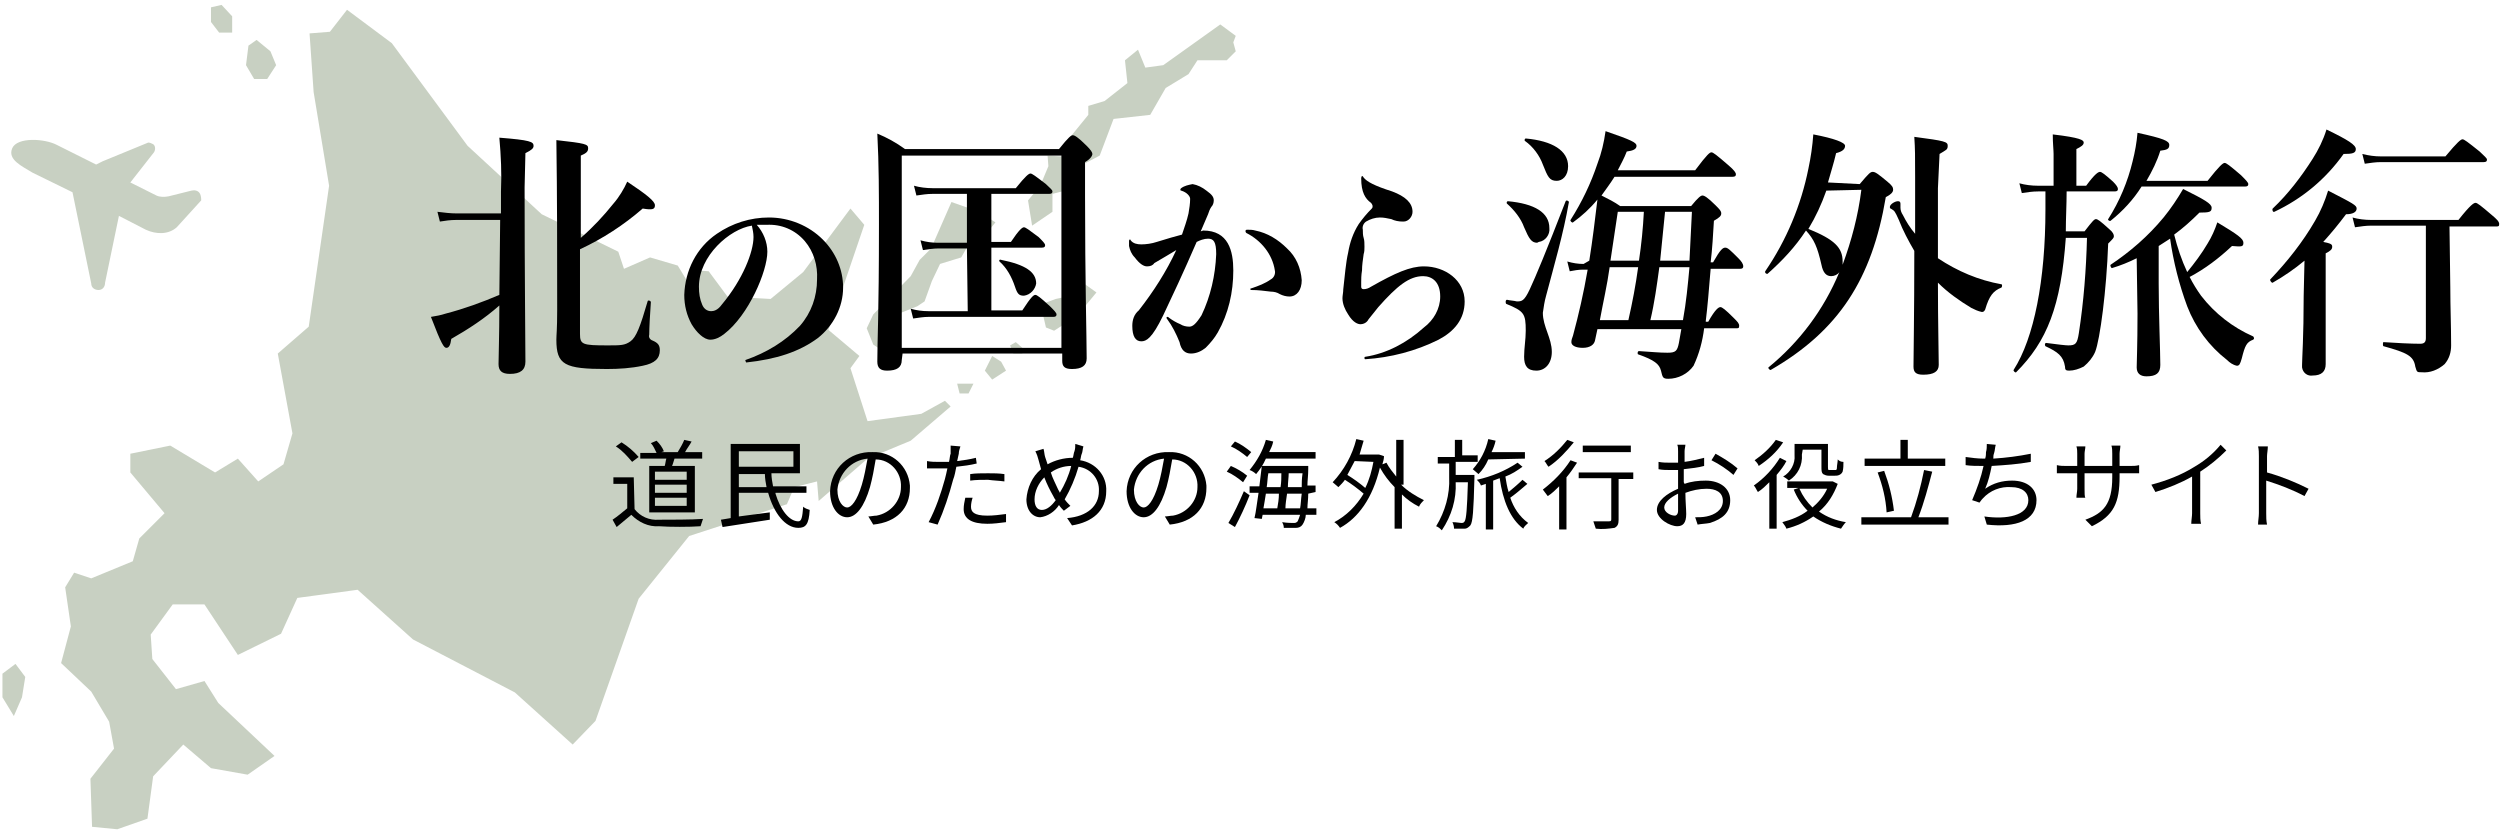 <?xml version="1.0" encoding="utf-8"?>
<!-- Generator: Adobe Illustrator 24.3.0, SVG Export Plug-In . SVG Version: 6.00 Build 0)  -->
<svg version="1.1" id="レイヤー_1" xmlns="http://www.w3.org/2000/svg" xmlns:xlink="http://www.w3.org/1999/xlink" x="0px"
	 y="0px" viewBox="0 0 306.9 102.1" style="enable-background:new 0 0 306.9 102.1;" xml:space="preserve">
<style type="text/css">
	.st0{fill-rule:evenodd;clip-rule:evenodd;fill:#C8D0C2;}
	.st1{fill:#C8D0C2;}
</style>
<g>
	<polygon class="st0" points="114.4,34.5 115.4,32.4 118,31.6 118.8,30.2 120,30 122.2,27.3 120.2,26 116.8,24.8 114.3,30.5 
		112.9,31.9 111.8,33.9 107.2,38.6 106.4,40.3 107.2,42.3 108.4,43.1 109.5,40.6 110.6,38.4 112.6,37.6 113.5,37 	"/>
	<polygon class="st0" points="126.2,24.6 126.7,27.7 129.2,26 129.2,23.8 132.3,23 133.1,20.1 135,19.1 136.7,14.6 141.2,14.1 
		143.1,10.8 145.9,9.1 147,7.4 150.6,7.4 151.7,6.3 151.4,5.2 151.7,4.4 149.8,3 142.8,8 140.6,8.3 139.7,6.1 138.1,7.4 138.4,10.2 
		135.6,12.4 133.6,13 133.6,14.1 131.4,16.8 131.5,17.8 131.2,18.3 130.6,19.1 130.2,19.2 128.6,19.1 128.7,20.4 127.7,22.8 	"/>
	<polygon class="st0" points="127.7,37.4 128.1,38.9 128.4,40.2 129.4,40.6 132.2,38.8 134.6,35.9 133.2,34.9 131.5,36.3 
		129.6,36.7 	"/>
	<polygon class="st0" points="121.8,43.7 120.9,45.5 121.8,46.6 123.5,45.5 122.9,44.4 	"/>
	<polygon class="st0" points="116,49.2 113.1,50.8 106.5,51.7 104.4,45.2 105.5,43.7 101.7,40.5 106.1,27.6 104.4,25.6 98.6,33.4 
		94.6,36.7 89.3,36.4 87,33.3 85.6,33.2 84.9,35.4 83.2,32.6 79.8,31.6 76.6,33 75.9,30.9 66.5,26.3 57.4,17.9 48.1,5.3 42.6,1.2 
		40.5,3.9 38,4.1 38.5,11.3 40.4,22.8 37.9,40.1 34.1,43.4 35.9,53.2 34.8,57 31.7,59.1 29.2,56.3 26.4,58 20.9,54.7 16,55.7 16,58 
		20.2,63 17.1,66.1 16.3,68.9 11.2,71 9.1,70.3 8,72.1 8.7,76.9 7.5,81.4 11.2,84.9 13.4,88.6 14,91.9 11.1,95.6 11.3,101.5 
		14.4,101.8 18.1,100.5 18.8,95.3 22.5,91.4 25.9,94.3 30.4,95.1 33.7,92.8 26.8,86.3 25.1,83.6 21.6,84.6 18.7,80.9 18.5,77.9 
		21.2,74.2 25.1,74.2 29.2,80.4 34.5,77.8 36.5,73.4 43.9,72.4 50.7,78.5 63.2,85 70.3,91.4 73.1,88.5 78.4,73.5 84.6,65.8 
		96.6,61.9 97.5,59.8 100.3,59.1 100.5,61.5 106.5,56.3 111.8,54.1 116.7,49.9 	"/>
	<polygon class="st0" points="117.5,47.1 117.8,48.3 118.9,48.3 119.5,47.1 	"/>
	<polygon class="st0" points="124.7,42 124,42.4 124.4,43.4 125.5,43.4 125.5,42.7 	"/>
	<polygon class="st0" points="33.9,8 33.2,6.3 31.5,4.9 30.5,5.6 30.2,8 31.2,9.7 32.8,9.7 	"/>
	<polygon class="st0" points="25.9,0.9 25.9,2.7 26.9,4 28.5,4 28.5,2 27.2,0.6 	"/>
	<polygon class="st0" points="1.9,81.5 0.3,82.7 0.3,85.6 1.7,87.9 2.7,85.6 3.1,83.1 	"/>
</g>
<path class="st1" d="M24.5,23.7c-0.2-0.3-0.6-0.4-1-0.3l-2.8,0.7c-0.5,0.1-1.1,0.1-1.5-0.1L16,22.4l2.9-3.7c0.2-0.3,0.2-0.8-0.1-1
	c-0.2-0.1-0.4-0.2-0.6-0.2l-5.6,2.3l-0.8,0.4L7,17.8c-1.5-0.8-4.9-1-5.5,0.4s1.2,2.2,2.5,3l4.9,2.4l2.3,11.2c0,0.5,0.4,0.8,0.9,0.8
	l0,0c0.5,0,0.8-0.4,0.8-0.9l1.7-8.2l3.3,1.7c1.3,0.6,2.8,0.6,3.8-0.3l3-3.3C24.7,24.4,24.7,24,24.5,23.7"/>
<g>
	<path d="M64.4,23c0,11.2,0.1,18.8,0.1,21.4c0,1-0.6,1.5-1.9,1.5c-1,0-1.4-0.4-1.4-1.2c0-1.1,0.1-3.4,0.1-7.2
		c-1.8,1.6-3.8,2.9-5.9,4.1c-0.1,0.8-0.3,1.1-0.6,1.1s-0.6-0.4-1.9-3.8c0.6-0.1,1.2-0.2,1.8-0.4c2.3-0.6,4.5-1.4,6.6-2.3l0.1-9.2H56
		c-0.7,0-1.4,0.1-2,0.2L53.7,26c0.8,0.1,1.6,0.2,2.4,0.2h5.4v-2.7c0.1-2.2,0-4.4-0.2-6.6c3.8,0.3,4.2,0.5,4.2,1c0,0.3-0.2,0.5-1,0.9
		L64.4,23z M71.3,29.2c1.5-1.3,2.8-2.7,4-4.2c0.7-0.8,1.3-1.8,1.7-2.7c2.4,1.6,3.4,2.4,3.4,2.9s-0.3,0.6-1.5,0.4
		c-2.3,2-4.9,3.7-7.7,5V41c0,1.3,0.3,1.4,3.4,1.4c1.6,0,2.1,0,2.8-0.5s1.2-1.8,2.1-4.9c0-0.2,0.4-0.1,0.4,0.1
		c-0.1,1.3-0.2,3.2-0.2,4c-0.1,0.3,0.1,0.6,0.4,0.7c0.7,0.3,0.9,0.6,0.9,1.2c0,1-0.6,1.6-2.1,1.9c-1.4,0.3-2.9,0.4-4.4,0.4
		c-5.2,0-6.2-0.5-6.2-3.6c0-0.6,0.1-1.2,0.1-3.7c0-6.9,0-13.9-0.1-20.8c3.6,0.4,3.9,0.5,3.9,1c0,0.4-0.2,0.6-0.9,0.9L71.3,29.2z"/>
	<path d="M91.5,44.2C91.5,44.1,91.5,44.1,91.5,44.2c2.6-0.9,4.9-2.3,6.7-4.2c1.4-1.6,2.1-3.6,2.1-5.7c0.1-1.7-0.4-3.4-1.5-4.7
		c-1.2-1.4-2.9-2.1-4.7-2c-0.4,0-0.8,0-1.2,0c0.8,0.9,1.3,2.1,1.3,3.3c0,2.4-2.3,7.8-5.3,10.1c-0.5,0.4-1.1,0.7-1.7,0.7
		c-0.8,0-1.7-0.9-2.3-1.9c-0.6-1.1-0.9-2.3-0.9-3.6c0.1-3,1.5-5.8,4-7.5c1.9-1.3,4.1-2,6.4-2c2.5,0,4.9,1,6.6,2.7
		c1.6,1.6,2.5,3.7,2.5,5.9c0,2.4-1.2,4.7-3.1,6.2c-2.3,1.7-5.1,2.6-8.8,3C91.5,44.3,91.5,44.3,91.5,44.2z M85.8,35.2
		c0,0.8,0.1,1.5,0.4,2.2c0.2,0.5,0.6,0.8,1.1,0.8c0.3,0,0.8-0.1,1.3-0.8c2.6-3.1,3.9-6.5,3.9-8.3c0-0.5-0.1-0.9-0.2-1.4
		C89.6,28.1,85.8,31.4,85.8,35.2L85.8,35.2z"/>
	<path d="M110.7,44.2c0,0.9-0.6,1.3-1.8,1.3c-0.8,0-1.2-0.3-1.2-1.1c0-2.8,0.2-5.6,0.2-16.8c0-3.7,0-7.4-0.2-11.2
		c1.2,0.5,2.3,1.1,3.4,1.9H130c1.2-1.5,1.5-1.7,1.7-1.7s0.6,0.2,1.7,1.3c0.5,0.5,0.7,0.8,0.7,1s-0.2,0.6-0.9,1v4
		c0,10.5,0.2,17.7,0.2,20.1c0,0.9-0.6,1.3-1.8,1.3c-0.9,0-1.2-0.3-1.2-1v-0.9h-19.6L110.7,44.2z M130.3,19.1h-19.6v23.6h19.6V19.1z
		 M118.7,30.5h-3.5c-0.6,0-1.2,0.1-1.9,0.2l-0.3-1.2c0.7,0.2,1.4,0.3,2.1,0.3h3.6v-6h-4.2c-0.7,0-1.3,0.1-2,0.2l-0.3-1.2
		c0.7,0.2,1.5,0.3,2.3,0.3h10.2c1.2-1.5,1.6-1.8,1.8-1.8s0.6,0.3,1.9,1.3c0.5,0.5,0.8,0.7,0.8,0.9s-0.1,0.3-0.4,0.3h-7.1v5.9h2.4
		c1-1.5,1.4-1.8,1.6-1.8s0.6,0.3,1.8,1.2c0.5,0.5,0.8,0.8,0.8,1s-0.1,0.3-0.4,0.3h-6.2v7.7h3.8c1.1-1.7,1.4-1.9,1.6-1.9
		s0.6,0.3,1.8,1.4c0.5,0.5,0.8,0.8,0.8,1s-0.1,0.3-0.4,0.3H114c-0.6,0-1.2,0.1-1.9,0.2l-0.3-1.2c0.7,0.2,1.4,0.3,2.2,0.3h4.8
		L118.7,30.5z M125.7,36.3c-0.6,0-0.8-0.2-1.1-1.1c-0.4-1.2-1-2.3-1.9-3.1c-0.1-0.1,0-0.3,0.2-0.2c3,0.6,4.3,1.5,4.3,2.9
		C127.1,35.5,126.5,36.2,125.7,36.3L125.7,36.3z"/>
	<path d="M147.7,28.3c3.1,0,3.7,2.5,3.7,4.9c0,2.7-0.6,5.3-1.9,7.6c-0.4,0.7-0.9,1.3-1.5,1.9c-0.5,0.4-1.1,0.7-1.8,0.7
		S145,43,144.8,42c-0.4-1-0.9-2-1.5-2.8c0,0-0.1-0.1-0.1-0.2c0-0.1,0.1-0.1,0.1-0.1c0.1,0,0.1,0,0.2,0.1c0.4,0.3,0.9,0.6,1.4,0.8
		c0.3,0.2,0.7,0.3,1.1,0.3c0.4,0,0.8-0.3,1.5-1.4c1.1-2.3,1.7-4.9,1.8-7.5c0-1.5-0.3-1.9-1-1.9c-0.5,0-1,0.2-1.4,0.4
		c-1.6,3.7-3.1,6.9-4.1,9c-1.4,2.9-2.1,3.2-2.7,3.2c-0.7,0-1.1-0.6-1.1-1.9c0-0.7,0.2-1.4,0.8-1.9c1.8-2.3,3.4-4.8,4.6-7.4
		c-0.8,0.5-1.7,1-2.7,1.6c-0.2,0.3-0.5,0.4-0.9,0.4s-0.9-0.3-1.5-1.1c-0.4-0.4-0.6-0.9-0.7-1.4c0-0.2,0-0.4,0-0.6s0.1-0.2,0.1-0.2
		s0.1,0,0.1,0.1c0.3,0.4,0.8,0.5,1.3,0.5c0.6,0,1.3-0.1,1.9-0.3c1.3-0.4,2.3-0.7,3.1-0.9c0.3-0.9,0.6-1.7,0.8-2.6
		c0.1-0.6,0.2-1.2,0.2-1.8c0-0.3-0.4-0.8-1.1-1c-0.1,0-0.1-0.1-0.1-0.1c0-0.1,0-0.1,0.1-0.2c0.4-0.3,0.9-0.4,1.4-0.5
		c0.6,0.1,1.2,0.4,1.7,0.8c0.7,0.5,0.9,0.8,0.9,1.2c0,0.3-0.1,0.6-0.3,0.8c-0.2,0.3-0.3,0.6-0.4,0.9c-0.3,0.7-0.6,1.4-0.9,2.1
		L147.7,28.3z M152.9,28.4c0-0.1,0-0.2,0.2-0.2c0.3,0,0.7,0,1,0.1c1.5,0.3,2.8,1.1,3.9,2.2c1.1,1,1.7,2.4,1.8,3.9c0,1.2-0.6,2-1.5,2
		c-0.4,0-0.8-0.1-1.2-0.3c-0.3-0.2-0.7-0.3-1.1-0.3c-0.8-0.1-1.6-0.2-2.4-0.2c-0.1,0-0.1,0-0.1-0.1l0,0c0-0.1,0-0.1,0.1-0.1
		c0.9-0.3,1.7-0.6,2.4-1.1c0.4-0.2,0.6-0.7,0.5-1.1c-0.3-2-1.7-3.7-3.5-4.6C152.9,28.5,152.9,28.4,152.9,28.4L152.9,28.4z"/>
	<path d="M174.8,40.2c1.2-0.9,2-2.3,2-3.8c0-1.8-1-2.5-2.1-2.5c-1.7,0-3.2,1.2-5.5,3.8c-0.4,0.5-0.8,1-1.2,1.5
		c-0.2,0.4-0.6,0.6-1,0.6c-0.3,0-0.9-0.2-1.5-1.2c-0.4-0.6-0.7-1.3-0.7-2c0-0.3,0.1-0.7,0.1-1.1c0.2-1.7,0.3-3.2,0.6-4.5
		c0.2-1.2,0.6-2.4,1.3-3.5c0.5-0.7,1-1.3,1.6-1.9c0.1-0.1,0.1-0.2,0.1-0.3c0-0.1-0.1-0.3-0.2-0.4c-0.7-0.5-1.2-1.3-1.2-3
		c0-0.2,0.1-0.3,0.1-0.3s0.1,0,0.2,0.2c0.4,0.5,1.3,1,3.5,1.7c1.6,0.6,2.5,1.4,2.5,2.5c0,0.6-0.5,1.2-1.1,1.2l0,0h-0.1
		c-0.5,0-1-0.1-1.4-0.3c-0.5-0.1-0.9-0.2-1.4-0.2c-0.6,0-1.2,0.2-1.7,0.5c-0.3,0.2-0.5,0.6-0.4,1c0,0.3,0,0.7,0.1,1s0.1,0.7,0.1,1.1
		c0,0.3,0,0.6-0.1,0.9c-0.1,0.7-0.2,1.4-0.2,2c-0.1,0.6-0.1,1.1-0.1,1.4c0,0.2,0,0.4,0,0.6s0.1,0.3,0.3,0.3c0.3,0,0.6-0.1,0.9-0.3
		c3-1.7,4.8-2.5,6.5-2.5c2.6,0,5,1.7,5,4.3c0,2.2-1.3,3.7-3.2,4.7c-2.8,1.4-5.9,2.2-9,2.4c-0.1,0-0.1-0.1-0.1-0.2
		c0-0.1,0.1-0.1,0.1-0.1l0,0C170.2,43.4,172.7,42.1,174.8,40.2z"/>
	<path d="M188.7,29.8c-0.7,0-1-0.5-1.6-1.9c-0.4-1.1-1.2-2.1-2.1-2.9c-0.1-0.1,0-0.3,0.1-0.3c3.3,0.3,5.1,1.4,5.1,3.3
		c0.1,0.8-0.5,1.6-1.3,1.7l0,0L188.7,29.8z M189.8,36.3c-0.2,0.7-0.3,1.4-0.4,2.1c0,1.7,1.1,3.1,1.1,4.8c0,1.4-0.8,2.3-1.9,2.3
		s-1.5-0.6-1.5-1.7s0.2-2.1,0.2-3.2c0-2.1-0.2-2.4-2.4-3.3c-0.1-0.1-0.1-0.5,0.1-0.5c0.4,0.1,0.8,0.1,1.2,0.2c0.6,0,0.9,0,1.6-1.5
		s2-4.6,4.4-10.8c0.1-0.2,0.4,0,0.4,0.1C191.9,28.8,190.8,32.5,189.8,36.3L189.8,36.3z M191.1,22.2c-0.9,0-1.1-0.5-1.7-2
		c-0.4-1.1-1.2-2.2-2.2-2.9c-0.1-0.1,0-0.3,0.1-0.3c3.3,0.3,5.2,1.5,5.2,3.4C192.5,21.6,191.8,22.2,191.1,22.2L191.1,22.2z
		 M195.1,32c0.4-2.5,0.7-5,1-7.5c-0.9,1.1-1.9,2-3,2.8c-0.1,0.1-0.4-0.2-0.3-0.3c1.4-2.2,2.5-4.5,3.3-6.9c0.5-1.3,0.8-2.6,1-4
		c3.2,1.1,3.8,1.4,3.8,1.8s-0.4,0.6-1.2,0.7c-0.3,0.8-0.7,1.5-1.1,2.3h9.5c1.5-2,1.8-2.2,2-2.2s0.6,0.3,2.1,1.6
		c0.7,0.6,0.9,0.9,0.9,1.1s-0.1,0.3-0.4,0.3h-14.5c-0.5,0.8-1.1,1.6-1.6,2.3c0.8,0.4,1.6,0.8,2.3,1.3h8.7c0.9-1.1,1.2-1.3,1.4-1.3
		s0.6,0.2,1.6,1.2c0.5,0.5,0.7,0.7,0.7,1s-0.2,0.5-0.9,0.9c-0.1,1.7-0.2,3.5-0.4,5.1h0.3c0.9-1.6,1.2-1.8,1.5-1.8s0.6,0.3,1.6,1.3
		c0.4,0.4,0.6,0.7,0.6,1c0,0.2-0.1,0.3-0.4,0.3H210c-0.2,2.5-0.4,4.8-0.6,6.4v0.1h0.3c0.9-1.6,1.3-1.8,1.5-1.8s0.6,0.3,1.6,1.3
		c0.5,0.5,0.7,0.7,0.7,1s-0.1,0.3-0.4,0.3h-3.9c-0.2,1.6-0.6,3.1-1.3,4.6c-0.7,1-1.9,1.6-3.1,1.6c-0.7,0-0.7-0.2-0.9-1
		s-0.8-1.3-2.8-2c-0.1,0-0.1-0.4,0.1-0.4c1.6,0.1,2.5,0.2,3.5,0.2s1.2-0.2,1.4-1.2c0.1-0.5,0.2-1.1,0.3-1.7h-10.3
		c-0.1,0.5-0.2,0.9-0.3,1.4s-0.6,0.9-1.5,0.9s-1.4-0.3-1.4-0.7c0-0.3,0.1-0.5,0.2-0.8c0.7-2.6,1.3-5.2,1.8-8.1h-0.6
		c-0.5,0-1.1,0.1-1.6,0.2l-0.3-1.2c0.7,0.2,1.3,0.3,2,0.3L195.1,32z M199.9,39.3c0.5-2.2,0.9-4.3,1.2-6.5h-3.5
		c-0.3,2.2-0.8,4.3-1.2,6.5H199.9z M198.6,26c-0.3,2-0.6,4-0.9,6h3.5c0.3-2,0.5-4,0.6-6H198.6z M206.6,39.3c0.4-2.2,0.6-4.3,0.8-6.5
		h-3.7c-0.3,2.2-0.6,4.4-1.1,6.5H206.6z M204.4,26c-0.2,2-0.4,4-0.6,6h3.6c0.1-1.8,0.2-3.8,0.3-6H204.4z"/>
	<path d="M228.3,22.6c1.1-1.3,1.3-1.5,1.6-1.5s0.6,0.2,1.8,1.2c0.6,0.5,0.7,0.7,0.7,1s-0.3,0.6-0.9,0.9
		c-1.7,10.1-5.8,16.4-14.1,21.2c-0.1,0.1-0.4-0.2-0.3-0.3c3.8-3.1,6.8-7.1,8.7-11.7c-0.2,0.3-0.6,0.5-1,0.5c-0.6,0-1-0.4-1.2-1.4
		c-0.5-2.2-0.9-3.1-1.9-4.2c-1.3,2-2.9,3.7-4.7,5.3c-0.1,0.1-0.4-0.1-0.3-0.3c2.6-3.8,4.4-8.1,5.3-12.6c0.3-1.4,0.5-2.8,0.6-4.2
		c2.6,0.5,3.9,1,3.9,1.4s-0.3,0.7-1.1,0.9c-0.3,1.3-0.7,2.5-1,3.6L228.3,22.6z M224.2,23.4c-0.6,1.7-1.3,3.2-2.2,4.7
		c3.2,1.3,4.2,2.3,4.2,4c0,0.1,0,0.3,0,0.4c1.1-3,1.9-6,2.3-9.2L224.2,23.4z M237.9,23.1c0,3.1,0,6,0,8.6c2.4,1.6,5,2.7,7.8,3.2
		c0.1,0,0.1,0.3,0,0.4c-1,0.4-1.5,1-2,2.7c-0.1,0.2-0.2,0.3-0.4,0.3c-0.5-0.1-0.9-0.3-1.3-0.5c-1.5-0.9-2.9-1.9-4.1-3.1
		c0,5,0.1,8.5,0.1,10.1c0,0.8-0.6,1.2-1.9,1.2c-0.9,0-1.2-0.3-1.2-1c0-1.8,0.1-6.1,0.1-14.2c-0.7-1.2-1.4-2.5-1.9-3.8
		c-0.5-1.1-0.5-1.1-1-1.4c-0.1,0-0.1-0.1-0.1-0.2c0-0.3,0.6-0.7,1-0.7c0.2,0,0.3,0.1,0.3,0.3c0,0.2,0,0.4,0,0.5
		c0,0.3,0.1,0.6,0.3,0.9c0.4,0.8,0.9,1.6,1.5,2.3v-6.9c0-2.8,0-3.4-0.1-5c3.8,0.5,4.1,0.6,4.1,1.1s-0.2,0.5-1,1L237.9,23.1z"/>
	<path d="M253.7,23.5c0,1.6-0.1,3.3-0.1,4.9h2.3c1-1.3,1.2-1.5,1.4-1.5s0.5,0.2,1.6,1.2c0.5,0.4,0.6,0.7,0.6,0.9s-0.1,0.3-0.7,0.9
		c-0.2,5.7-1,11.8-1.6,13.3c-0.3,0.7-0.8,1.3-1.4,1.8c-0.6,0.3-1.2,0.5-1.8,0.5c-0.4,0-0.5-0.1-0.5-0.5c-0.2-1.3-0.9-1.8-2.4-2.5
		c-0.1-0.1-0.1-0.4,0.1-0.4c1.5,0.2,2.4,0.3,2.7,0.3c0.9,0,1.1-0.2,1.3-1.5c0.6-3.9,0.9-7.8,1-11.7h-2.6c-0.6,8.4-2.3,12.7-6.1,16.5
		c-0.1,0.1-0.4-0.2-0.3-0.3c2.5-3.9,3.9-11,3.9-19.7c0-0.5,0-1.2,0-2.2h-0.9c-0.7,0-1.3,0.1-2,0.2l-0.3-1.2c0.7,0.2,1.5,0.3,2.3,0.3
		h1.9v-3.9c0-0.5-0.1-1.3-0.1-2.4c3.4,0.4,3.8,0.7,3.8,1s-0.3,0.5-0.9,0.8v4.5h1.2c1.1-1.5,1.5-1.7,1.7-1.7s0.6,0.3,1.6,1.2
		c0.4,0.4,0.6,0.7,0.6,0.9s-0.1,0.3-0.4,0.3L253.7,23.5z M262.9,22.9c-1,1.6-2.3,3-3.8,4.2c-0.1,0.1-0.4-0.1-0.3-0.2
		c1.4-2.2,2.4-4.6,3-7.1c0.3-1.2,0.5-2.3,0.6-3.5c3.2,0.7,3.9,1,3.9,1.5s-0.3,0.6-1.1,0.7c-0.4,1.3-1,2.5-1.7,3.7h7.5
		c1.5-1.9,1.9-2.2,2.1-2.2s0.6,0.3,2,1.5c0.6,0.6,0.9,0.9,0.9,1.1s-0.1,0.3-0.4,0.3C275.6,22.9,262.9,22.9,262.9,22.9z M262.3,31.7
		c-1,0.5-2,0.9-3,1.2c-0.1,0.1-0.3-0.3-0.2-0.4c2.4-1.6,4.6-3.5,6.5-5.8c0.9-1.1,1.7-2.3,2.4-3.5c2.6,1.3,3.5,1.8,3.5,2.3
		s-0.2,0.6-1.5,0.6c-1,1-2,1.9-3.1,2.7c0.4,1.6,0.9,3.1,1.6,4.6c0.9-1.1,1.8-2.3,2.5-3.5c0.5-0.8,0.9-1.7,1.2-2.6
		c2.5,1.5,3.2,2,3.2,2.5s-0.2,0.5-1.4,0.4c-1.6,1.5-3.3,2.8-5.2,3.8c0.4,0.8,0.9,1.6,1.4,2.3c1.7,2.2,3.9,3.9,6.4,5
		c0.1,0.1,0.1,0.2,0.1,0.3l0,0l-0.1,0.1c-0.8,0.3-1,0.7-1.4,2.3c-0.2,0.7-0.3,0.9-0.6,0.9c-0.5-0.1-0.9-0.4-1.2-0.7
		c-2.2-1.7-3.9-4-4.9-6.6c-1-2.7-1.7-5.5-2.1-8.3c-0.5,0.3-0.9,0.6-1.4,0.9v4.6c0,3.8,0.2,8.4,0.2,10c0,1-0.5,1.4-1.7,1.4
		c-0.8,0-1.2-0.4-1.2-1.1s0.1-2.6,0.1-6.6L262.3,31.7z"/>
	<path d="M282.9,32c-1.2,1-2.5,1.9-3.9,2.7c-0.1,0.1-0.4-0.3-0.3-0.4c2.1-2.2,4-4.6,5.5-7.2c0.7-1.2,1.2-2.4,1.6-3.7
		c3.1,1.6,3.5,1.8,3.5,2.2s-0.4,0.7-1.3,0.7c-0.9,1.2-1.8,2.3-2.8,3.4c1,0.2,1.1,0.3,1.1,0.6s-0.2,0.5-0.8,0.8v13.6
		c0,0.9-0.5,1.4-1.6,1.4c-0.6,0.1-1.2-0.3-1.3-1c0-0.1,0-0.2,0-0.3c0-0.8,0.2-3.4,0.2-8.5L282.9,32L282.9,32z M287.7,18.9
		c-2.2,3.1-5.1,5.5-8.5,7.1c-0.2,0.1-0.3-0.3-0.2-0.4c1.9-1.8,3.5-3.9,4.9-6.1c0.7-1.1,1.3-2.3,1.7-3.6c2.7,1.3,3.6,1.9,3.6,2.4
		S288.8,18.9,287.7,18.9L287.7,18.9z M300.8,35.3c0,2.4,0.1,4.7,0.1,7.1c0,0.8-0.2,1.6-0.8,2.3c-0.8,0.7-1.8,1.1-2.8,1
		c-0.6,0-0.6,0-0.8-0.7c-0.2-1.3-1-1.7-3.9-2.5c-0.1,0-0.1-0.5,0-0.5c1.4,0.1,3.4,0.2,4.5,0.2c0.5,0,0.7-0.2,0.7-0.7V27.7h-6.7
		c-0.7,0-1.3,0.1-2,0.2l-0.3-1.2c0.7,0.2,1.5,0.3,2.3,0.3h10.7c1.5-1.9,1.9-2.1,2.1-2.1s0.6,0.3,2,1.5c0.6,0.5,0.9,0.8,0.9,1.1
		s-0.1,0.3-0.4,0.3h-5.7L300.8,35.3z M300.2,19.2c1.5-1.8,1.9-2.1,2.1-2.1s0.6,0.3,2.1,1.5c0.6,0.6,0.9,0.8,0.9,1s-0.1,0.3-0.4,0.3
		h-12.6c-0.7,0-1.3,0.1-2,0.2l-0.3-1.2c0.8,0.2,1.5,0.3,2.3,0.3L300.2,19.2z"/>
</g>
<g>
	<path d="M77.9,62.5c0.7,0.9,1.8,1.4,3,1.3c1.3,0,4,0,5.4-0.1c-0.1,0.3-0.2,0.6-0.3,0.9c-1.3,0.1-3.8,0.1-5.1,0
		c-1.3,0.1-2.5-0.5-3.4-1.4c-0.6,0.5-1.2,1-1.8,1.5l-0.5-0.9c0.6-0.4,1.2-0.9,1.8-1.4v-3h-1.7v-0.8h2.5L77.9,62.5L77.9,62.5z
		 M77.6,56.7c-0.6-0.7-1.2-1.4-2-1.9l0.7-0.5c0.8,0.5,1.5,1.1,2.1,1.8L77.6,56.7z M81.6,57.2c0.1-0.3,0.1-0.6,0.2-0.9h-3.2v-0.7h2
		c-0.2-0.4-0.4-0.9-0.7-1.2l0.7-0.3c0.4,0.4,0.7,0.8,0.9,1.3l-0.3,0.1h2c0.3-0.5,0.6-1,0.8-1.5l0.9,0.2c-0.2,0.4-0.6,0.9-0.8,1.3
		h2.1v0.8h-3.4c-0.1,0.3-0.2,0.7-0.3,0.9h2.8v5.7h-5.6v-5.7L81.6,57.2z M84.3,57.9h-3.9v1h3.9V57.9z M84.3,59.5h-3.9v1h3.9V59.5z
		 M84.3,61.1h-3.9v1h3.9V61.1z"/>
	<path d="M95.2,60.6c0.6,2,1.7,3.4,2.8,3.4c0.4,0,0.5-0.5,0.6-1.8c0.2,0.2,0.5,0.3,0.8,0.4c-0.1,1.8-0.5,2.2-1.4,2.2
		c-1.6,0-3-1.8-3.7-4.3h-3.6v2.9l3.8-0.5v0.9l-5.8,0.9l-0.2-0.9l1.2-0.2v-9.1h8.5v3.6h-3.5c0,0.5,0.1,1.1,0.2,1.6H99v0.8h-3.8V60.6z
		 M90.7,55.4v1.9h6.7v-1.9H90.7z M94.1,59.8c-0.1-0.5-0.2-1.1-0.2-1.6h-3.2v1.6H94.1z"/>
	<path d="M106.6,63.4c0.3,0,0.7-0.1,1-0.1c1.7-0.3,3-1.8,3-3.5c0.1-1.8-1.3-3.4-3.1-3.4l0,0c-0.2,1.2-0.4,2.3-0.7,3.4
		c-0.7,2.4-1.7,3.7-2.8,3.7s-2.1-1.2-2.1-3.2c0.1-2.8,2.4-4.9,5.2-4.8c2.4-0.1,4.4,1.7,4.6,4.1c0,0.1,0,0.2,0,0.3
		c0,2.5-1.6,4.2-4.5,4.5L106.6,63.4z M105.8,59.5c0.3-1,0.5-2.1,0.7-3.2c-2,0.2-3.5,1.8-3.7,3.8c0,1.5,0.7,2.2,1.2,2.2
		S105.2,61.5,105.8,59.5z"/>
	<path d="M119.9,56.9c-0.8,0.2-1.6,0.3-2.5,0.4c-0.1,0.5-0.2,1.1-0.4,1.6c-0.5,1.9-1.1,3.7-1.9,5.5l-1.1-0.3c0.9-1.7,1.5-3.5,2-5.3
		c0.1-0.4,0.2-0.8,0.3-1.3h-1.1c-0.5,0-1,0-1.4,0v-0.9c0.5,0.1,1,0.1,1.4,0.1s0.8,0,1.3,0c0.1-0.4,0.1-0.8,0.2-1c0-0.3,0-0.7,0-1
		l1.2,0.1c-0.1,0.3-0.2,0.6-0.2,0.9l-0.2,0.9c0.8-0.1,1.5-0.2,2.3-0.4L119.9,56.9z M119.4,61.1c-0.1,0.3-0.2,0.7-0.2,1.1
		c0,0.6,0.3,1.1,2,1.1c0.8,0,1.5-0.1,2.3-0.2v1c-0.8,0.1-1.5,0.2-2.3,0.2c-1.9,0-2.9-0.6-2.9-1.8c0-0.5,0.1-0.9,0.2-1.4L119.4,61.1z
		 M119.1,58.2c0.6-0.1,1.4-0.1,2.2-0.1c0.7,0,1.3,0,2,0.1v0.9c-0.7-0.1-1.3-0.1-2-0.2c-0.7,0-1.5,0-2.2,0.1V58.2z"/>
	<path d="M133,54.8c-0.1,0.3-0.1,0.7-0.2,0.9s-0.1,0.5-0.2,0.8c1.9,0.3,3.3,1.9,3.2,3.8c0,2.4-1.7,3.8-4.2,4.2l-0.6-0.9
		c2.5-0.2,3.9-1.5,3.9-3.3c0.1-1.5-1-2.8-2.5-3c-0.4,1.4-1,2.8-1.7,4c0.2,0.3,0.5,0.6,0.7,0.8l-0.8,0.6c-0.2-0.2-0.4-0.4-0.6-0.7
		c-0.5,0.8-1.4,1.4-2.3,1.5c-0.9,0-1.7-0.8-1.7-2.2c0.1-1.4,0.7-2.8,1.8-3.7c-0.1-0.4-0.2-0.7-0.3-1.1c-0.1-0.4-0.2-0.7-0.4-1.1
		l1-0.3c0.1,0.3,0.1,0.7,0.2,1s0.2,0.6,0.3,0.9c0.9-0.5,2-0.8,3.1-0.8c0.1-0.3,0.1-0.6,0.2-0.8c0.1-0.3,0.1-0.6,0.1-0.9L133,54.8z
		 M129.6,61.4c-0.1-0.1-0.2-0.3-0.3-0.5c-0.4-0.7-0.8-1.5-1.1-2.3c-0.7,0.7-1.2,1.7-1.2,2.7c0,0.8,0.3,1.3,0.9,1.3
		S129.1,62.1,129.6,61.4L129.6,61.4z M130.1,60.5c0.6-1,1.1-2.1,1.4-3.3c-0.9,0-1.8,0.3-2.5,0.8c0.2,0.7,0.6,1.4,0.9,2.1
		C130,60.3,130.1,60.4,130.1,60.5L130.1,60.5z"/>
	<path d="M143,63.4c0.3,0,0.7-0.1,1-0.1c1.7-0.3,3-1.8,3-3.5c0.1-1.8-1.3-3.4-3.1-3.4l0,0c-0.2,1.2-0.4,2.3-0.7,3.4
		c-0.7,2.4-1.7,3.7-2.8,3.7s-2.1-1.2-2.1-3.2c0.1-2.8,2.4-4.9,5.2-4.8c2.4-0.1,4.4,1.7,4.6,4.1c0,0.1,0,0.2,0,0.3
		c0,2.5-1.6,4.2-4.5,4.5L143,63.4z M142.2,59.5c0.3-1,0.5-2.1,0.7-3.2c-2,0.2-3.5,1.8-3.7,3.8c0,1.5,0.7,2.2,1.2,2.2
		S141.6,61.5,142.2,59.5z"/>
	<path d="M152.6,59.2c-0.6-0.5-1.3-1-2-1.3l0.5-0.7c0.7,0.3,1.4,0.7,2,1.2L152.6,59.2z M150.8,64.2c0.7-1.2,1.3-2.5,1.9-3.9l0.7,0.5
		c-0.5,1.3-1.2,2.8-1.8,3.9L150.8,64.2z M153.1,56.1c-0.6-0.5-1.3-1-2-1.3l0.5-0.6c0.7,0.3,1.4,0.8,2,1.3L153.1,56.1z M155.4,56.3
		c-0.3,0.7-0.7,1.3-1.2,1.9c-0.2-0.2-0.5-0.4-0.8-0.5c0.9-1.1,1.6-2.3,2-3.7l0.9,0.2c-0.1,0.5-0.3,0.9-0.5,1.3h5.7v0.8H155.4z
		 M160.6,60.6c0,0.7-0.1,1.3-0.1,1.8h1.1v0.8h-1.3c0,0.4-0.2,0.9-0.4,1.2c-0.2,0.3-0.5,0.4-0.8,0.4c-0.5,0-1,0-1.5,0
		c0-0.3-0.1-0.5-0.2-0.7c0.6,0.1,1.2,0.1,1.4,0.1s0.3,0,0.5-0.2c0.1-0.2,0.2-0.5,0.3-0.8H155l-0.1,0.5l-0.9-0.1
		c0.2-0.8,0.3-1.9,0.5-3.1h-1.1v-0.8h1.2c0.1-0.9,0.2-1.7,0.3-2.5h5.7c0,0,0,0.3,0,0.4c0,0.8-0.1,1.4-0.1,2h1v0.8L160.6,60.6z
		 M155.4,60.6c-0.1,0.6-0.2,1.3-0.3,1.8h1.7c0.1-0.5,0.2-1.2,0.2-1.8H155.4z M155.7,58.1c-0.1,0.5-0.1,1.1-0.2,1.7h1.7
		c0.1-0.6,0.1-1.2,0.1-1.7H155.7z M159.6,62.4c0.1-0.5,0.1-1.1,0.2-1.8H158c-0.1,0.7-0.2,1.3-0.2,1.8H159.6z M159.8,59.8
		c0-0.5,0-1,0.1-1.7h-1.7c0,0.5-0.1,1.1-0.1,1.7H159.8z"/>
	<path d="M172,59.5c0.8,0.8,1.8,1.4,2.8,1.9c-0.2,0.2-0.5,0.5-0.6,0.8c-0.8-0.4-1.5-0.9-2.1-1.5v4.2h-0.9v-5.1
		c-0.7-0.7-1.3-1.5-1.8-2.4c-0.9,3.8-2.7,6.2-4.9,7.4c-0.2-0.3-0.4-0.5-0.7-0.7c1.5-0.8,2.7-2,3.6-3.5c-0.7-0.6-1.5-1.2-2.3-1.7
		c-0.2,0.3-0.5,0.6-0.8,0.9c-0.2-0.2-0.5-0.4-0.7-0.6c1.4-1.5,2.4-3.3,2.9-5.3l0.9,0.2c-0.2,0.6-0.3,1.1-0.5,1.7h2.2h0.2l0.6,0.2
		c0,0.3-0.1,0.7-0.2,1l0.5-0.2c0.3,0.6,0.8,1.2,1.2,1.7V54h0.9v5.5H172z M166.3,56.6c-0.3,0.6-0.6,1.1-0.9,1.7
		c0.8,0.5,1.5,1,2.2,1.6c0.5-1,0.8-2.1,1-3.2L166.3,56.6z"/>
	<path d="M181,58.7c-0.1,4-0.2,5.4-0.5,5.8c-0.2,0.2-0.4,0.4-0.7,0.4c-0.4,0-0.9,0-1.3,0c0-0.3-0.1-0.6-0.2-0.8
		c0.5,0,0.9,0.1,1.1,0.1c0.1,0,0.3,0,0.4-0.2c0.2-0.3,0.3-1.5,0.4-4.8h-1.5c0.1,2.1-0.5,4.1-1.7,5.9c-0.2-0.2-0.4-0.4-0.7-0.5
		c1.1-1.8,1.7-3.9,1.6-6v-1.7h-1.4v-0.8h2.1V54h0.9v1.9h1.9v0.8h-2.7v1.6h2.3L181,58.7L181,58.7z M182.7,56.4
		c-0.3,0.7-0.7,1.3-1.2,1.8c-0.2-0.2-0.5-0.4-0.7-0.6c0.9-1,1.6-2.3,1.9-3.7l0.9,0.2c-0.1,0.5-0.3,1-0.5,1.4h4.1v0.8L182.7,56.4z
		 M187.5,59.4c-0.7,0.6-1.4,1.2-2.1,1.7c0.4,1.2,1.1,2.3,2.2,3.1c-0.2,0.2-0.5,0.4-0.6,0.7c-1.6-1.2-2.5-3.4-2.9-6.2
		c-0.3,0.1-0.5,0.2-0.8,0.3v6h-0.9v-5.6l-0.6,0.2c-0.1-0.3-0.3-0.5-0.5-0.7c1.8-0.4,3.5-1.1,5-2.1l0.6,0.5c-0.7,0.5-1.3,0.9-2.1,1.2
		c0.1,0.6,0.2,1.3,0.4,1.9c0.6-0.5,1.2-1,1.7-1.5L187.5,59.4z"/>
	<path d="M193.6,56.8c-0.4,0.6-0.8,1.2-1.3,1.8V65h-0.9v-5.3c-0.4,0.4-0.9,0.9-1.4,1.2c-0.2-0.3-0.4-0.5-0.6-0.8
		c1.3-1,2.5-2.2,3.4-3.6L193.6,56.8z M193.2,54.3c-0.9,1.1-1.9,2.2-3.1,3c-0.2-0.2-0.3-0.5-0.5-0.7c1.1-0.7,2-1.6,2.8-2.6
		L193.2,54.3z M200.5,58.8h-1.8v5c0,0.5-0.1,0.8-0.5,1c-0.7,0.1-1.5,0.2-2.3,0.1c-0.1-0.3-0.2-0.6-0.3-0.9c0.9,0,1.6,0,1.9,0
		s0.3-0.1,0.3-0.3v-5h-4V58h6.7L200.5,58.8L200.5,58.8z M200.2,55.5h-5.9v-0.8h5.9V55.5z"/>
	<g>
		<path d="M206.8,59.4c0.8-0.3,1.7-0.4,2.6-0.4c1.7,0,3,0.9,3,2.4s-0.9,2.3-2.5,2.8c-0.5,0.1-1,0.1-1.5,0.2l-0.3-0.9
			c0.5,0,0.9,0,1.4-0.1c1-0.2,2-0.8,2-1.9s-0.9-1.5-2-1.5c-0.9,0-1.8,0.2-2.6,0.5c0,1,0.1,2,0.1,2.6c0,1.1-0.4,1.5-1.1,1.5
			c-0.9,0-2.5-0.9-2.5-2s1.2-2,2.6-2.6v-0.7c0-0.5,0-1,0-1.6c-0.3,0-0.6,0-0.9,0c-0.5,0-1,0-1.5-0.1v-0.9c0.5,0.1,1,0.1,1.5,0.1h0.9
			c0-0.6,0-1.1,0-1.4c0-0.3,0-0.6-0.1-0.8h1c0,0.2-0.1,0.5-0.1,0.8s0,0.8,0,1.3c0.8-0.1,1.6-0.3,2.4-0.5v1c-0.7,0.2-1.6,0.3-2.5,0.4
			c0,0.6,0,1.1,0,1.6L206.8,59.4z M206,62.7c0-0.4,0-1.2,0-2.1c-1,0.5-1.7,1.1-1.7,1.7s0.8,1,1.3,1C205.8,63.3,206,63.1,206,62.7z
			 M210.6,55.7c0.9,0.5,1.9,1.1,2.7,1.8l-0.5,0.8c-0.8-0.7-1.7-1.3-2.7-1.8L210.6,55.7z"/>
	</g>
	<path d="M219.3,56.6c-0.3,0.6-0.7,1.1-1.2,1.7v6.6h-0.9v-5.7c-0.4,0.4-0.9,0.9-1.4,1.2c-0.2-0.3-0.3-0.6-0.5-0.8
		c1.3-0.9,2.4-2.1,3.2-3.4L219.3,56.6z M218.9,54.3c-0.8,1.2-1.8,2.1-3,2.9c-0.1-0.3-0.3-0.5-0.5-0.7c1-0.7,1.9-1.5,2.6-2.5
		L218.9,54.3z M225.6,59.4c-0.5,1.3-1.2,2.5-2.3,3.4c1,0.7,2.1,1.1,3.3,1.3c-0.2,0.2-0.4,0.5-0.6,0.8c-1.2-0.3-2.4-0.8-3.4-1.5
		c-1,0.7-2.1,1.2-3.3,1.5c-0.1-0.3-0.3-0.5-0.5-0.8c1.1-0.3,2.2-0.7,3.1-1.4c-0.7-0.7-1.3-1.6-1.7-2.6l0.6-0.2h-1.4v-0.8h5.4h0.2
		L225.6,59.4z M221.2,55.8c0.1,1.3-0.5,2.5-1.6,3.2c-0.2-0.2-0.5-0.4-0.7-0.5c0.9-0.5,1.5-1.6,1.4-2.6v-1.4h4.1v2.8
		c0,0.2,0,0.4,0.1,0.4s0.1,0,0.2,0h0.4c0.1,0,0.2,0,0.3,0c0.1-0.1,0.1-0.2,0.1-0.3c0-0.3,0.1-0.7,0.1-1c0.2,0.2,0.4,0.3,0.7,0.3
		c0,0.4,0,0.8-0.1,1.2c-0.1,0.2-0.2,0.3-0.4,0.4c-0.2,0.1-0.4,0.1-0.6,0.1h-0.7c-0.3,0-0.5-0.1-0.7-0.2c-0.2-0.2-0.2-0.4-0.2-1v-2
		h-2.3L221.2,55.8z M220.9,60c0.4,0.9,0.9,1.6,1.6,2.3c0.7-0.6,1.4-1.4,1.8-2.3H220.9z"/>
	<path d="M239.2,63.5v0.9h-10.7v-0.9h6.1c0.7-1.9,1.2-3.8,1.6-5.8l1,0.2c-0.5,1.9-1,3.8-1.7,5.6H239.2z M238.8,57.2h-9.9v-0.9h4.4
		V54h0.9v2.3h4.6V57.2z M231.6,62.9c-0.1-1.7-0.5-3.3-1.1-4.9l0.8-0.2c0.6,1.6,1,3.2,1.2,4.9L231.6,62.9z"/>
	<path d="M249.3,56.7c-1.6,0.3-3.2,0.4-4.8,0.5c-0.2,1-0.4,1.9-0.8,2.8c1-0.7,2.1-1,3.3-1c1.9,0,3,1,3,2.4c0,2.5-2.5,3.4-6.1,3
		l-0.3-1c2.7,0.4,5.4-0.1,5.4-2c0-0.9-0.7-1.6-2.1-1.6c-1.3-0.1-2.6,0.4-3.5,1.4c-0.2,0.2-0.3,0.4-0.4,0.5l-0.9-0.3
		c0.6-1.4,1.1-2.8,1.4-4.2l0,0c-0.8,0-1.6,0-2.2-0.1v-1c0.7,0.1,1.5,0.2,2.2,0.2h0.2c0.1-0.3,0.1-0.6,0.1-0.8c0.1-0.3,0.1-0.7,0.1-1
		l1.1,0.1c-0.1,0.3-0.1,0.7-0.2,1s-0.1,0.4-0.1,0.7c1.6-0.1,3.1-0.3,4.6-0.6V56.7z"/>
	<path d="M261.5,57.2c0.4,0,0.7,0,1.1-0.1v1c-0.1,0-0.6,0-1.1,0h-1.3v0.4c0,3.2-0.7,4.8-3.4,6.1l-0.8-0.8c2.2-0.8,3.3-1.9,3.3-5.2
		v-0.5h-3.4V60c0,0.5,0,1,0.1,1.1h-1.1c0-0.4,0.1-0.7,0.1-1.1v-1.9h-1.3c-0.5,0-1.1,0-1.2,0v-1c0.4,0.1,0.8,0.1,1.2,0.1h1.3v-1.5
		c0-0.3,0-0.6-0.1-0.9h1.1c0,0.3-0.1,0.6-0.1,0.9v1.5h3.4v-1.5c0-0.3,0-0.7-0.1-1h1.1c0,0.3-0.1,0.7-0.1,1v1.5
		C260.2,57.2,261.5,57.2,261.5,57.2z"/>
	<path d="M273.3,55.3c-1,1-2.1,1.9-3.2,2.6V63c0,0.4,0,0.9,0.1,1.3H269c0-0.4,0.1-0.9,0.1-1.3v-4.5c-1.4,0.8-2.9,1.4-4.5,1.9
		l-0.5-0.9c1.9-0.5,3.7-1.2,5.3-2.2c1.2-0.7,2.3-1.6,3.2-2.7L273.3,55.3z"/>
	<path d="M282.9,60.9c-1.5-0.8-3.1-1.4-4.7-1.9v4c0,0.5,0,0.9,0.1,1.4h-1.1c0-0.5,0.1-0.9,0.1-1.4v-7c0-0.4,0-0.8-0.1-1.2h1.2
		c0,0.4-0.1,0.9-0.1,1.2v2c1.8,0.5,3.5,1.2,5.1,2L282.9,60.9z"/>
</g>
</svg>
